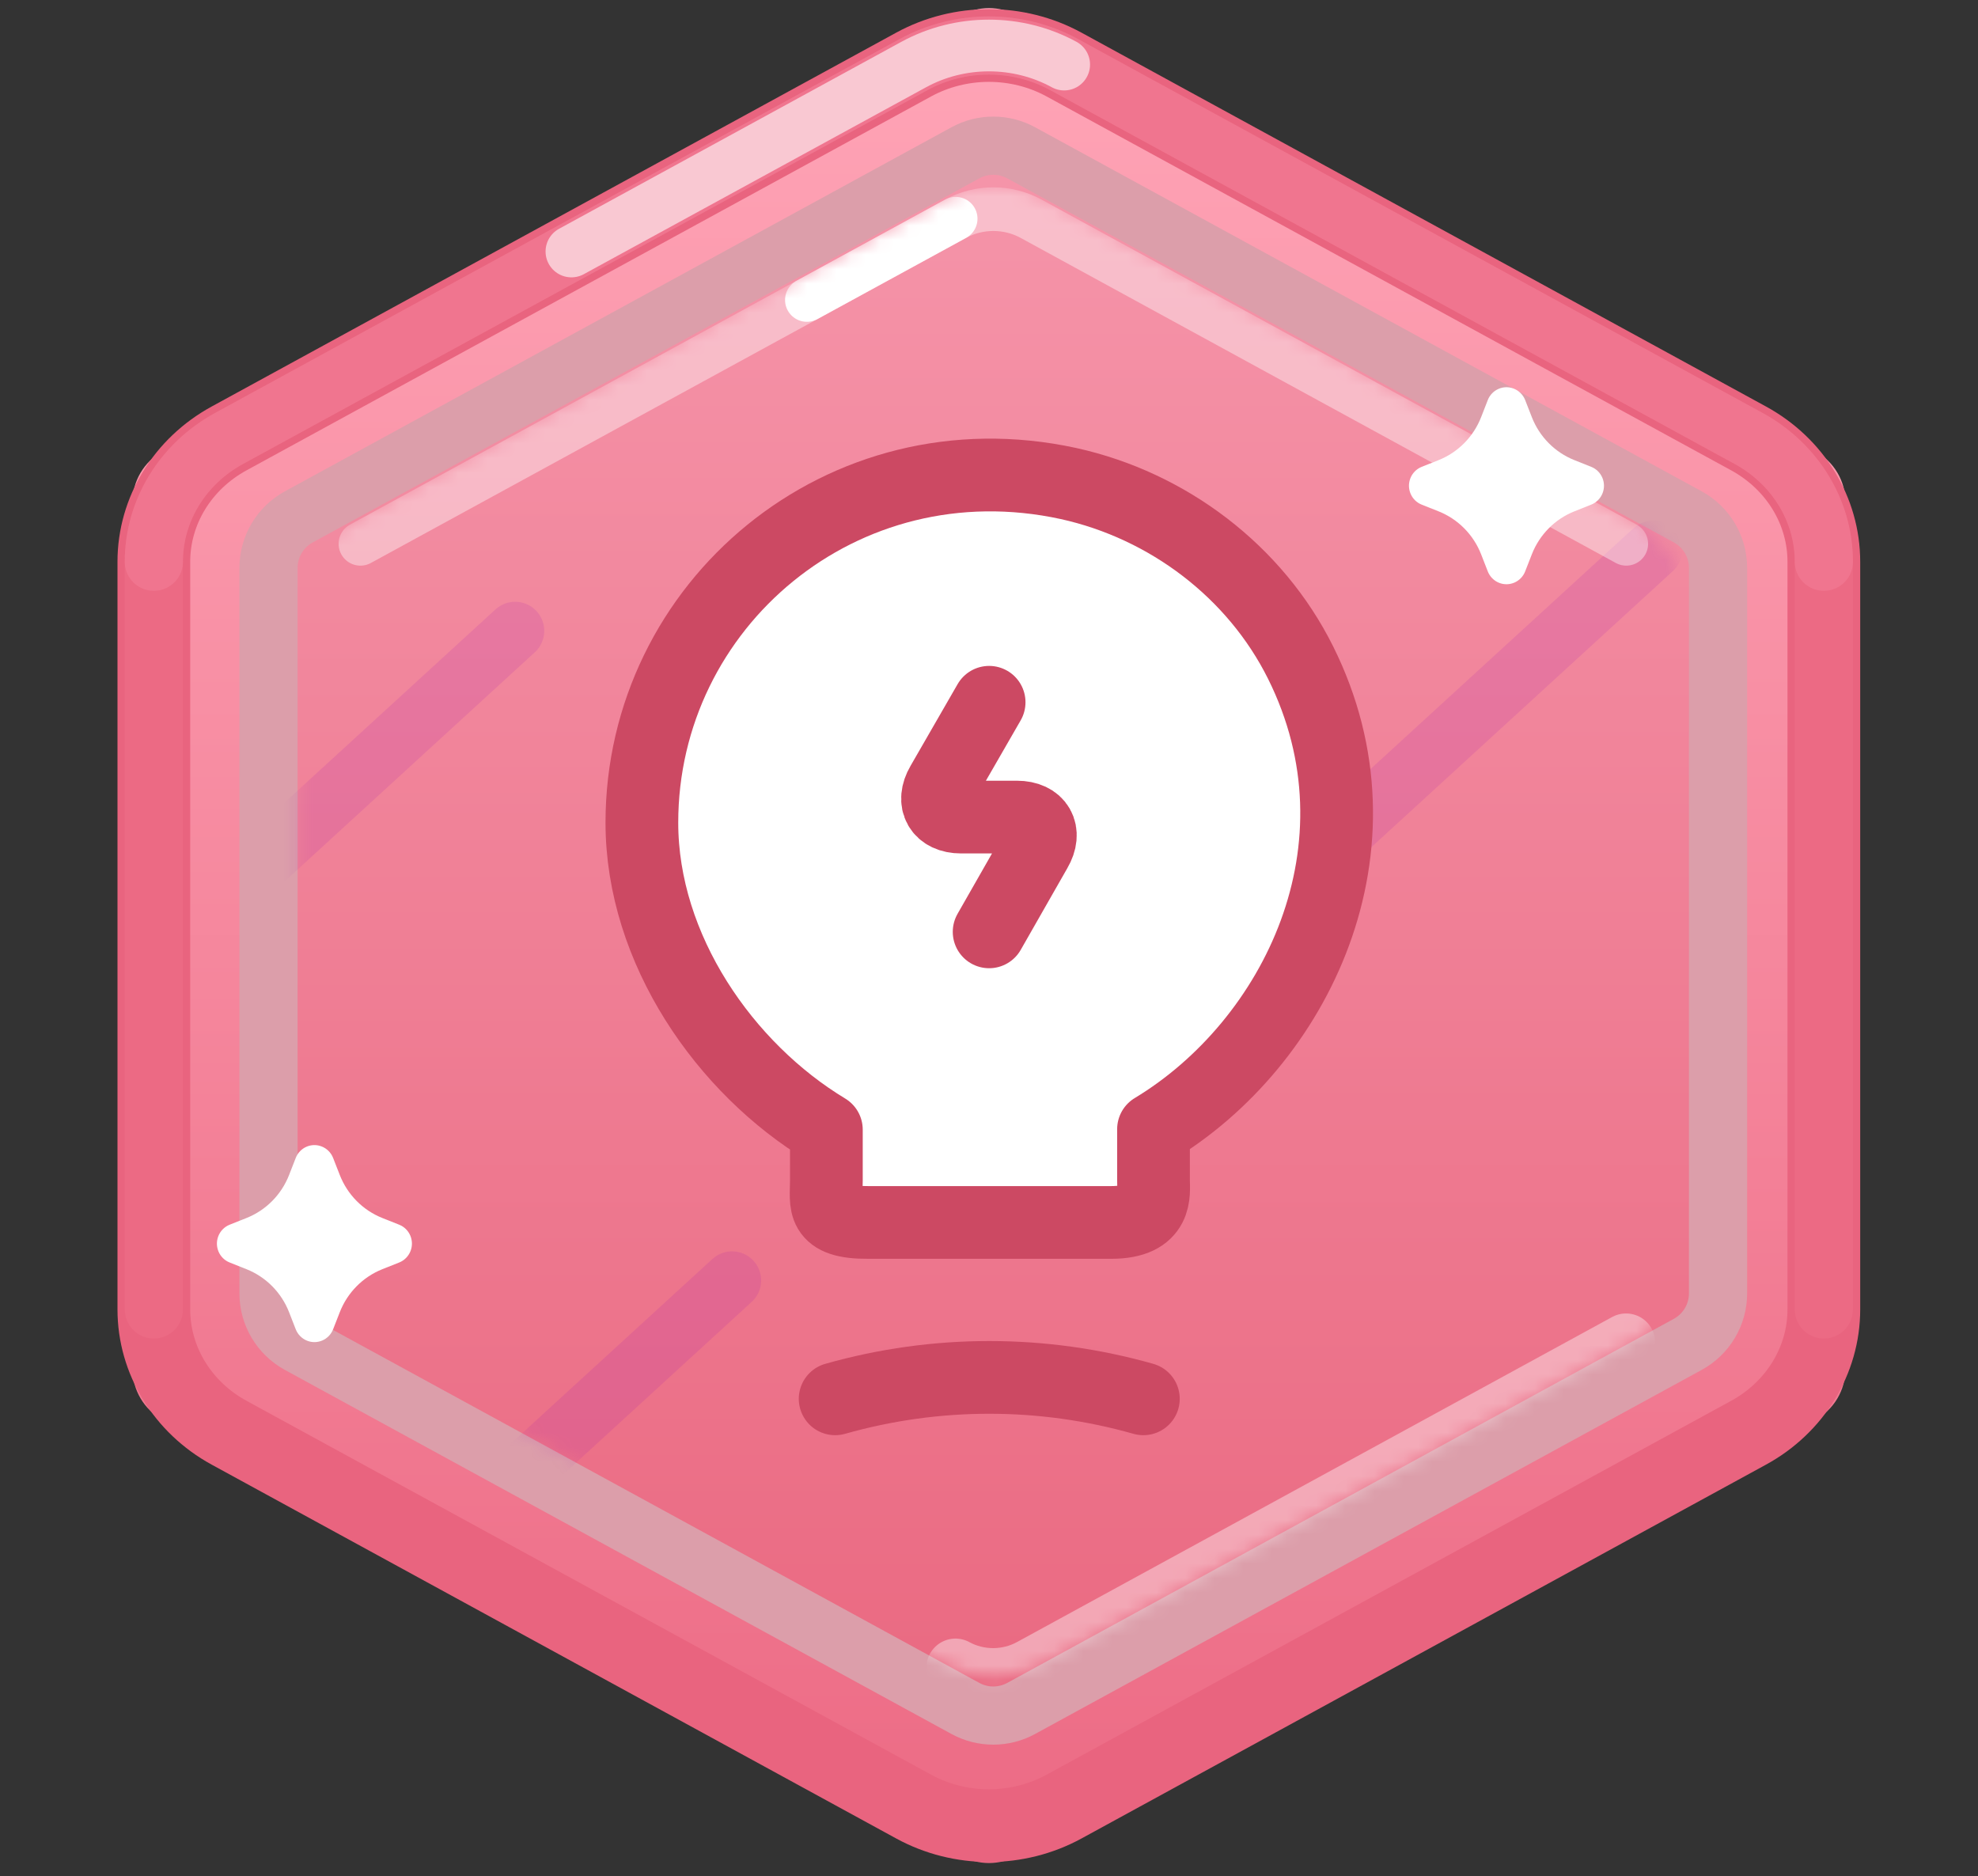 <svg width="136" height="129" viewBox="0 0 136 129" fill="none" xmlns="http://www.w3.org/2000/svg">
<rect x="0" y="0" width="136" height="129" fill="#333333" stroke="none"/>
<path fill-rule="evenodd" clip-rule="evenodd" d="M66.083 1.047C67.278 0.395 68.722 0.395 69.917 1.047L124.807 31.025C126.091 31.726 126.89 33.072 126.89 34.535V94.113C126.89 95.576 126.091 96.923 124.807 97.624L69.917 127.602C68.722 128.254 67.278 128.254 66.083 127.602L11.193 97.624C9.909 96.923 9.11 95.576 9.11 94.113V34.535C9.11 33.072 9.909 31.726 11.193 31.025L66.083 1.047Z" fill="url(#paint0_linear_2384_8493)"/>
<path d="M73.163 4.44C69.962 2.692 66.017 2.692 62.816 4.44L15.752 30.144C12.55 31.892 10.578 35.124 10.578 38.621L10.578 90.028C10.578 93.525 12.55 96.756 15.752 98.505L62.816 124.208C66.017 125.957 69.962 125.957 73.163 124.208L120.227 98.505C123.429 96.756 125.401 93.525 125.401 90.028V38.621C125.401 35.124 123.429 31.892 120.227 30.144L73.163 4.44Z" stroke="#E9647F" stroke-width="5"/>
<path d="M125.401 90.028V38.621C125.401 35.124 123.429 31.892 120.227 30.144L73.163 4.44C69.962 2.692 66.017 2.692 62.816 4.44L15.752 30.144C12.55 31.892 10.578 35.124 10.578 38.621L10.578 90.028" stroke="#EC6A84" stroke-width="4" stroke-linecap="round"/>
<path opacity="0.6" d="M125.401 38.621C125.401 35.124 123.429 31.892 120.227 30.144L73.163 4.44C69.962 2.692 66.017 2.692 62.816 4.44L15.752 30.144C12.55 31.892 10.578 35.124 10.578 38.621" stroke="#F37E96" stroke-width="4" stroke-linecap="round"/>
<path opacity="0.6" d="M73.169 4.439C69.967 2.691 66.022 2.691 62.821 4.439C62.821 4.439 47.133 13.007 39.289 17.291" stroke="white" stroke-width="3.556" stroke-linecap="round"/>
<path d="M116.044 35.537L70.212 10.506C69.017 9.853 67.572 9.853 66.377 10.506L20.545 35.537C19.261 36.238 18.462 37.584 18.462 39.047V88.921C18.462 90.384 19.261 91.73 20.545 92.431L66.377 117.462C67.572 118.115 69.017 118.115 70.212 117.462L116.044 92.431C117.328 91.73 118.127 90.384 118.127 88.921V39.047C118.127 37.584 117.328 36.238 116.044 35.537Z" fill="url(#paint1_linear_2384_8493)"/>
<path d="M116.044 35.537L70.212 10.506C69.017 9.853 67.572 9.853 66.377 10.506L20.545 35.537C19.261 36.238 18.462 37.584 18.462 39.047V88.921C18.462 90.384 19.261 91.73 20.545 92.431L66.377 117.462C67.572 118.115 69.017 118.115 70.212 117.462L116.044 92.431C117.328 91.73 118.127 90.384 118.127 88.921V39.047C118.127 37.584 117.328 36.238 116.044 35.537Z" stroke="#DC9EAA" stroke-width="4" style="mix-blend-mode:multiply"/>
<mask id="mask0_2384_8493" style="mask-type:luminance" maskUnits="userSpaceOnUse" x="20" y="12" width="97" height="104">
<path fill-rule="evenodd" clip-rule="evenodd" d="M64.886 13.599C67.01 12.439 69.579 12.439 71.703 13.599L112.424 35.838C114.707 37.085 116.127 39.478 116.127 42.079V85.888C116.127 88.489 114.707 90.883 112.424 92.129L71.703 114.369C69.579 115.529 67.01 115.529 64.886 114.369L24.165 92.129C21.882 90.883 20.462 88.489 20.462 85.888V42.079C20.462 39.478 21.882 37.085 24.165 35.838L64.886 13.599Z" fill="white"/>
</mask>
<g mask="url(#mask0_2384_8493)">
<g style="mix-blend-mode:multiply" opacity="0.12">
<path d="M27.977 108.505L50.333 88.035" stroke="#9300B4" stroke-width="4" stroke-linecap="round"/>
</g>
<g style="mix-blend-mode:multiply" opacity="0.12">
<path d="M91.312 58.26L113.669 37.79" stroke="#9300B4" stroke-width="4" stroke-linecap="round"/>
</g>
<g style="mix-blend-mode:multiply" opacity="0.12">
<path d="M13.062 63.844L35.419 43.374" stroke="#9300B4" stroke-width="4" stroke-linecap="round"/>
</g>
<path opacity="0.4" d="M111.816 37.39L70.888 15.037C69.285 14.162 67.312 14.162 65.71 15.037C60.896 17.666 57.485 19.529 55.477 20.625C51.299 22.907 47.888 24.77 45.245 26.213C40.698 28.697 33.876 32.422 24.781 37.39" stroke="white" stroke-width="3" stroke-linecap="round"/>
<path opacity="0.4" d="M111.802 92.306L70.873 114.659C69.271 115.534 67.297 115.534 65.695 114.659" stroke="white" stroke-width="4" stroke-linecap="round"/>
<path d="M65.709 15.037C60.895 17.666 57.484 19.529 55.477 20.625" stroke="white" stroke-width="3" stroke-linecap="round"/>
</g>
<path d="M56.818 81.175V77.667C49.855 73.464 44.133 65.269 44.133 56.56C44.133 41.591 57.907 29.858 73.468 33.245C80.31 34.757 86.304 39.293 89.423 45.553C95.75 58.253 89.09 71.74 79.311 77.637V81.145C79.311 82.022 79.644 84.048 76.405 84.048H59.724C56.394 84.078 56.818 82.778 56.818 81.175Z" fill="white" stroke="#CC4963" stroke-width="5" stroke-linecap="round" stroke-linejoin="round"/>
<path d="M57.422 96.175C64.355 94.21 71.681 94.21 78.614 96.175" stroke="#CC4963" stroke-width="5" stroke-linecap="round" stroke-linejoin="round"/>
<path d="M68.009 48.284L64.769 53.909C64.043 55.149 64.648 56.177 66.071 56.177H69.916C71.369 56.177 71.945 57.205 71.218 58.445L68.009 64.069" stroke="#CC4963" stroke-width="5" stroke-linecap="round" stroke-linejoin="round"/>
<path fill-rule="evenodd" clip-rule="evenodd" d="M16.95 87.263L15.789 86.801C15.079 86.518 14.731 85.708 15.011 84.99C15.151 84.631 15.433 84.346 15.789 84.204L16.95 83.742C18.288 83.209 19.348 82.138 19.876 80.786L20.333 79.614C20.613 78.896 21.416 78.544 22.125 78.827C22.482 78.969 22.764 79.254 22.904 79.614L23.362 80.786C23.89 82.138 24.949 83.209 26.287 83.742L27.448 84.204C28.158 84.487 28.506 85.298 28.226 86.015C28.086 86.374 27.804 86.659 27.448 86.801L26.287 87.263C24.949 87.797 23.89 88.867 23.362 90.219L22.904 91.392C22.624 92.109 21.822 92.461 21.112 92.178C20.756 92.036 20.474 91.751 20.333 91.392L19.876 90.219C19.348 88.867 18.288 87.797 16.95 87.263Z" fill="white"/>
<path fill-rule="evenodd" clip-rule="evenodd" d="M98.911 35.157L97.75 34.695C97.04 34.412 96.692 33.601 96.972 32.884C97.112 32.524 97.394 32.24 97.75 32.098L98.911 31.635C100.249 31.102 101.309 30.032 101.837 28.68L102.294 27.507C102.574 26.79 103.377 26.438 104.086 26.721C104.443 26.863 104.724 27.147 104.865 27.507L105.323 28.68C105.85 30.032 106.91 31.102 108.248 31.635L109.409 32.098C110.119 32.381 110.467 33.191 110.187 33.908C110.047 34.268 109.765 34.553 109.409 34.695L108.248 35.157C106.91 35.69 105.85 36.761 105.323 38.113L104.865 39.285C104.585 40.002 103.782 40.354 103.073 40.072C102.717 39.93 102.435 39.645 102.294 39.285L101.837 38.113C101.309 36.761 100.249 35.69 98.911 35.157Z" fill="white"/>
<defs>
<linearGradient id="paint0_linear_2384_8493" x1="0" y1="0" x2="0" y2="128.649" gradientUnits="userSpaceOnUse">
<stop stop-color="#FFA5B7"/>
<stop offset="1" stop-color="#EC6A84"/>
</linearGradient>
<linearGradient id="paint1_linear_2384_8493" x1="13.062" y1="11.737" x2="13.062" y2="116.23" gradientUnits="userSpaceOnUse">
<stop stop-color="#F594A9"/>
<stop offset="1" stop-color="#EA6A82"/>
</linearGradient>
</defs>
</svg>
